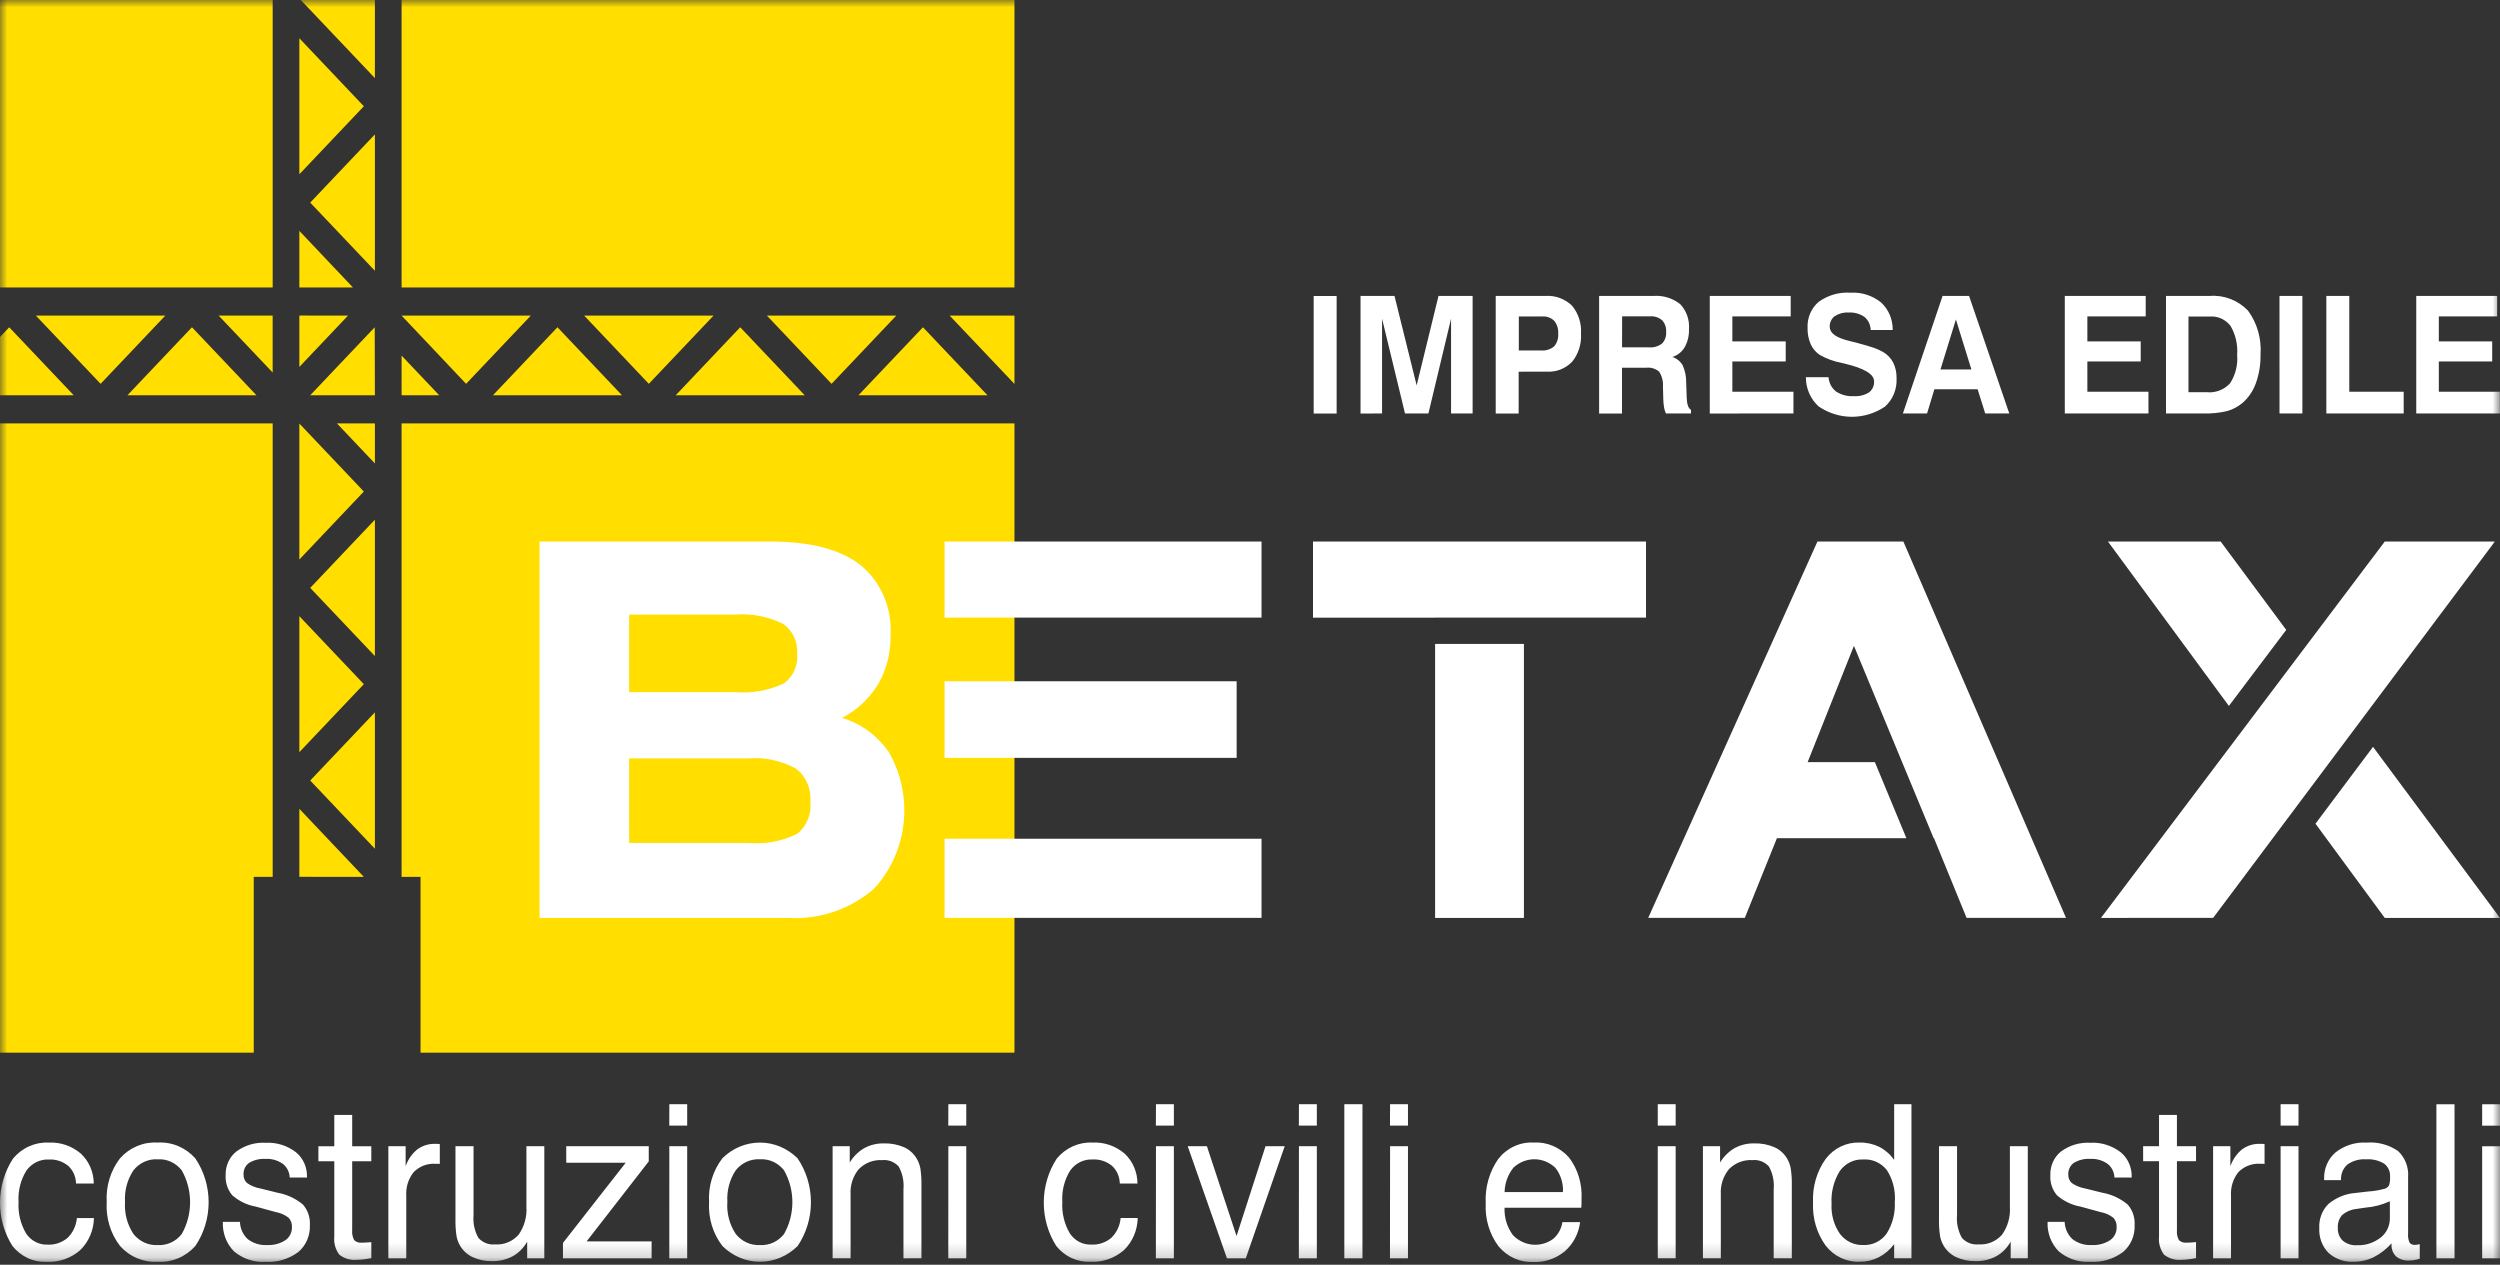 <svg width="170" height="86" viewBox="0 0 170 86" fill="none" xmlns="http://www.w3.org/2000/svg">
<rect x="0" y="0" width="170" height="86" fill="#333333" stroke="none"/>
<mask id="mask0_513_431" style="mask-type:luminance" maskUnits="userSpaceOnUse" x="0" y="0" width="170" height="86">
<path d="M170 0H0V85.816H170V0Z" fill="white"/>
</mask>
<g mask="url(#mask0_513_431)">
<path fill-rule="evenodd" clip-rule="evenodd" d="M39.722 21.46L44.12 26.1L48.52 21.463L39.722 21.46ZM33.522 26.876H42.293L37.907 22.253L33.522 26.876ZM8.668 26.876H17.439L13.053 22.253L8.668 26.876ZM52.149 21.46L56.547 26.1L60.946 21.463H52.149V21.46ZM50.334 22.253L45.949 26.876H54.72L50.334 22.253ZM62.761 22.253L58.376 26.876H67.147L62.761 22.253ZM6.841 26.1L11.239 21.463H2.441L6.841 26.1ZM25.493 48.439L21.095 53.076L25.493 57.714V48.439ZM25.493 35.339L21.095 39.976L25.493 44.613V35.339ZM22.558 25.334L21.095 26.877H25.493L25.481 22.254L22.558 25.334ZM25.493 9.139L21.095 13.777L25.493 18.414V9.139ZM20.356 41.9V51.147L24.741 46.523L20.356 41.9ZM20.356 28.8V38.047L24.741 33.424L20.356 28.8ZM20.356 21.458V24.95L23.665 21.461L20.356 21.458ZM20.356 2.601V11.85L24.741 7.226L20.356 2.601ZM27.308 24.18V26.88H29.869L27.308 24.18ZM27.308 21.461L31.694 26.1L36.093 21.463L27.308 21.461ZM18.541 25.333V21.46H14.868L18.541 25.333ZM20.356 19.548H24L20.356 15.7V19.548ZM25.493 28.79H22.909L25.493 31.514V28.79ZM24.741 59.627L20.356 55V59.624L24.741 59.627ZM0 26.876V22.914L0.627 22.254L5.013 26.877L0 26.876ZM17.254 71.583H0V28.789H18.542V39.962L18.529 39.976L18.542 39.99V59.626H17.254V71.583ZM68.983 28.789V71.583H28.596V59.626H27.308V28.789H68.983ZM68.983 21.46V26.107L64.575 21.46H68.983ZM0 0H68.983V19.548H27.308V0H25.493V5.313L20.453 0H18.542V19.548H0V0Z" fill="#FFDE00"/>
<path d="M49.968 41.791H42.78V47.065H49.969C51.109 47.164 52.255 46.961 53.302 46.475C53.611 46.255 53.858 45.951 54.016 45.596C54.175 45.24 54.239 44.846 54.203 44.455C54.233 44.053 54.158 43.65 53.986 43.29C53.814 42.929 53.552 42.625 53.228 42.411C52.208 41.918 51.087 41.705 49.968 41.791ZM143.341 36.824H151.006L155.464 42.833L151.564 48.004L143.341 36.824ZM112.078 62.415L123.586 36.824H129.429L140.489 62.415H133.727L131.513 56.999H131.488L126.067 43.917L122.919 51.825H127.492L129.636 56.999H120.83L118.648 62.415H112.078ZM64.23 57.034H85.784V62.414H64.23V57.034ZM64.23 36.824H85.784V41.998H64.23V36.824ZM64.23 46.324H84.092V51.533H64.23V46.324ZM103.627 62.418H97.587V43.787H103.627V62.418ZM97.587 42.001H89.284V36.824H111.929V41.998H97.587V42.001ZM161.365 50.786L169.997 62.418H162.164L157.453 56.012L161.365 50.786ZM142.867 62.418L162.165 36.824H169.651L150.495 62.415L142.867 62.418ZM42.782 57.318H50.872C52.022 57.425 53.178 57.209 54.222 56.692C54.534 56.439 54.779 56.106 54.934 55.724C55.089 55.343 55.149 54.926 55.108 54.513C55.142 54.08 55.07 53.645 54.897 53.251C54.724 52.856 54.457 52.516 54.122 52.263C53.121 51.719 51.996 51.48 50.873 51.572H42.78L42.782 57.318ZM36.692 62.418V36.824H52.385C55.108 36.824 57.151 37.357 58.514 38.424C59.2 38.984 59.746 39.713 60.103 40.547C60.459 41.381 60.616 42.295 60.559 43.208C60.581 44.369 60.292 45.513 59.724 46.508C59.118 47.501 58.265 48.299 57.258 48.817C58.53 49.193 59.646 50.005 60.429 51.126C61.276 52.58 61.633 54.292 61.446 55.987C61.258 57.682 60.535 59.261 59.393 60.47C57.758 61.853 55.693 62.547 53.6 62.419L36.692 62.418Z" fill="white"/>
<path d="M5.171 80.481C5.166 80.251 5.116 80.025 5.024 79.817C4.931 79.609 4.799 79.424 4.634 79.273C4.257 78.97 3.789 78.819 3.315 78.848C3.024 78.833 2.733 78.894 2.469 79.024C2.204 79.155 1.974 79.351 1.798 79.597C1.404 80.228 1.216 80.978 1.261 81.732C1.217 82.487 1.397 83.237 1.777 83.879C1.941 84.124 2.16 84.322 2.416 84.454C2.671 84.586 2.954 84.648 3.238 84.635C3.729 84.662 4.213 84.497 4.597 84.173C4.958 83.822 5.183 83.342 5.228 82.827H6.388C6.379 83.239 6.292 83.646 6.131 84.021C5.969 84.397 5.738 84.735 5.45 85.014C4.813 85.565 4.003 85.846 3.18 85.801C2.739 85.823 2.299 85.739 1.895 85.553C1.491 85.367 1.132 85.085 0.848 84.729C0.289 83.848 -0.006 82.811 0 81.751C0.007 80.691 0.315 79.658 0.885 78.785C1.187 78.422 1.563 78.135 1.984 77.947C2.406 77.758 2.863 77.673 3.32 77.697C4.11 77.657 4.887 77.924 5.502 78.448C5.775 78.703 5.994 79.016 6.145 79.367C6.296 79.717 6.374 80.097 6.376 80.482L5.171 80.481ZM8.501 81.744C8.451 82.515 8.655 83.281 9.077 83.913C9.278 84.165 9.531 84.364 9.818 84.495C10.104 84.625 10.416 84.683 10.727 84.664C11.036 84.683 11.345 84.625 11.628 84.495C11.912 84.364 12.162 84.165 12.359 83.913C12.73 83.259 12.926 82.511 12.926 81.749C12.926 80.986 12.73 80.238 12.359 79.584C12.162 79.332 11.912 79.133 11.628 79.002C11.345 78.872 11.036 78.814 10.727 78.833C10.415 78.813 10.104 78.871 9.817 79C9.53 79.13 9.276 79.329 9.075 79.581C8.654 80.211 8.452 80.974 8.501 81.743M7.256 81.743C7.193 80.664 7.517 79.6 8.164 78.762C8.489 78.399 8.886 78.115 9.326 77.931C9.767 77.746 10.24 77.666 10.713 77.695C11.188 77.665 11.663 77.745 12.105 77.928C12.547 78.112 12.946 78.396 13.274 78.759C13.867 79.629 14.186 80.673 14.187 81.745C14.188 82.816 13.87 83.861 13.279 84.732C12.954 85.095 12.557 85.379 12.116 85.563C11.676 85.747 11.203 85.827 10.73 85.798C10.255 85.828 9.78 85.748 9.338 85.564C8.895 85.381 8.496 85.097 8.169 84.734C7.517 83.894 7.191 82.824 7.256 81.741M15.151 83.087H16.316C16.324 83.311 16.375 83.531 16.466 83.733C16.558 83.936 16.688 84.116 16.849 84.263C17.23 84.553 17.695 84.694 18.164 84.663C18.597 84.687 19.026 84.575 19.398 84.34C19.54 84.246 19.656 84.115 19.736 83.96C19.815 83.805 19.855 83.63 19.852 83.454C19.86 83.336 19.844 83.217 19.805 83.106C19.767 82.994 19.706 82.892 19.628 82.807C19.369 82.608 19.069 82.475 18.752 82.421L17.393 82.049C16.805 81.945 16.253 81.679 15.794 81.279C15.636 81.094 15.515 80.877 15.438 80.642C15.361 80.406 15.329 80.157 15.344 79.909C15.334 79.6 15.394 79.292 15.521 79.013C15.647 78.733 15.835 78.49 16.07 78.303C16.652 77.876 17.354 77.667 18.062 77.71C18.795 77.669 19.519 77.893 20.116 78.344C20.362 78.543 20.559 78.801 20.691 79.097C20.823 79.392 20.886 79.717 20.875 80.044V80.073H19.7C19.694 79.889 19.648 79.709 19.566 79.547C19.483 79.385 19.367 79.244 19.226 79.136C18.881 78.898 18.472 78.782 18.06 78.806C17.67 78.779 17.28 78.873 16.94 79.075C16.816 79.161 16.717 79.279 16.65 79.418C16.584 79.557 16.552 79.712 16.56 79.867C16.556 79.977 16.575 80.086 16.616 80.186C16.657 80.287 16.72 80.376 16.799 80.447C17.07 80.634 17.376 80.759 17.696 80.814L18.873 81.106C19.502 81.216 20.095 81.491 20.596 81.906C20.761 82.092 20.889 82.311 20.97 82.55C21.052 82.79 21.086 83.044 21.071 83.298C21.087 83.65 21.024 84.001 20.886 84.322C20.748 84.643 20.54 84.925 20.278 85.144C19.63 85.62 18.848 85.852 18.059 85.802C17.289 85.855 16.527 85.605 15.921 85.102C15.663 84.844 15.461 84.531 15.329 84.183C15.197 83.836 15.137 83.462 15.153 83.088M23.949 83.647C23.924 83.885 23.973 84.125 24.087 84.332C24.156 84.397 24.237 84.446 24.325 84.475C24.413 84.505 24.505 84.514 24.597 84.502C24.668 84.502 24.753 84.502 24.855 84.495C24.956 84.488 25.087 84.481 25.25 84.466V85.554C25.047 85.593 24.87 85.62 24.705 85.639C24.563 85.657 24.42 85.667 24.276 85.668C23.849 85.713 23.421 85.59 23.075 85.321C22.811 84.972 22.687 84.526 22.732 84.082V78.964H21.651V77.944H22.732V75.816H23.949V77.944H25.249V78.964H23.949V83.647ZM26.408 85.566V77.943H27.583V79.308C27.737 78.855 28.011 78.457 28.372 78.162C28.728 77.901 29.155 77.768 29.588 77.783C29.678 77.783 29.745 77.783 29.785 77.783C29.826 77.786 29.867 77.792 29.907 77.802V79.15C29.875 79.145 29.841 79.14 29.799 79.138C29.757 79.136 29.698 79.138 29.617 79.138C29.347 79.119 29.076 79.158 28.821 79.254C28.566 79.351 28.332 79.501 28.135 79.697C27.77 80.148 27.587 80.732 27.626 81.324V85.566H26.408ZM32.201 77.943V82.62C32.151 83.165 32.269 83.712 32.535 84.182C32.679 84.341 32.856 84.462 33.052 84.538C33.248 84.614 33.457 84.641 33.665 84.619C33.959 84.641 34.255 84.595 34.531 84.482C34.806 84.37 35.054 84.194 35.258 83.968C35.652 83.418 35.843 82.736 35.796 82.049V77.943H37.013V85.566H35.848V84.429C35.616 84.85 35.278 85.194 34.87 85.422C34.434 85.654 33.949 85.769 33.46 85.757C33.008 85.768 32.559 85.676 32.144 85.487C31.794 85.325 31.496 85.057 31.29 84.717C31.172 84.518 31.089 84.298 31.046 84.068C30.987 83.676 30.962 83.279 30.972 82.882V77.943H32.201ZM44.115 77.943V78.976L39.889 84.415H44.31V85.566H38.281V84.519L42.55 79.065H38.505V77.943H44.115ZM45.514 75.086H46.729V76.543H45.512L45.514 75.086ZM45.514 77.943H46.729V85.566H45.512L45.514 77.943ZM49.458 81.743C49.408 82.514 49.611 83.28 50.033 83.912C50.234 84.164 50.487 84.363 50.774 84.493C51.06 84.624 51.371 84.682 51.683 84.663C51.992 84.682 52.301 84.624 52.584 84.494C52.868 84.363 53.118 84.164 53.315 83.912C53.686 83.258 53.882 82.51 53.882 81.748C53.882 80.985 53.686 80.237 53.315 79.583C53.118 79.331 52.868 79.132 52.584 79.001C52.301 78.871 51.992 78.813 51.683 78.832C51.371 78.812 51.059 78.87 50.773 78.999C50.486 79.129 50.231 79.328 50.03 79.58C49.612 80.211 49.411 80.974 49.461 81.742M48.217 81.742C48.153 80.663 48.477 79.599 49.124 78.761C49.816 78.076 50.729 77.695 51.678 77.695C52.626 77.695 53.539 78.076 54.231 78.761C54.824 79.631 55.143 80.675 55.144 81.747C55.145 82.818 54.827 83.863 54.236 84.734C53.544 85.418 52.631 85.799 51.682 85.799C50.734 85.799 49.821 85.418 49.129 84.734C48.478 83.894 48.152 82.824 48.217 81.741M61.435 85.565V80.874C61.484 80.332 61.37 79.788 61.108 79.319C60.964 79.162 60.788 79.042 60.593 78.968C60.399 78.893 60.191 78.866 59.985 78.889C59.696 78.87 59.406 78.914 59.134 79.019C58.861 79.123 58.612 79.286 58.402 79.496C58.205 79.73 58.053 80.004 57.957 80.3C57.86 80.597 57.82 80.91 57.84 81.223V85.564H56.618V77.941H57.782V79.051C58.028 78.642 58.369 78.305 58.772 78.072C59.183 77.851 59.639 77.741 60.1 77.751C60.571 77.737 61.039 77.825 61.476 78.011C61.757 78.135 62.005 78.331 62.198 78.58C62.391 78.829 62.523 79.124 62.584 79.439C62.642 79.831 62.667 80.227 62.658 80.624V85.563L61.435 85.565ZM64.488 75.085H65.706V76.542H64.483L64.488 75.085ZM64.488 77.942H65.706V85.565H64.483L64.488 77.942ZM76.147 80.478C76.142 80.248 76.092 80.022 76 79.814C75.907 79.606 75.775 79.421 75.61 79.27C75.233 78.967 74.765 78.816 74.291 78.845C74 78.83 73.709 78.891 73.445 79.021C73.18 79.152 72.95 79.348 72.774 79.594C72.38 80.225 72.191 80.975 72.237 81.729C72.193 82.484 72.373 83.234 72.753 83.876C72.917 84.121 73.136 84.319 73.392 84.451C73.647 84.583 73.93 84.645 74.214 84.632C74.705 84.659 75.189 84.494 75.573 84.17C75.934 83.819 76.159 83.339 76.204 82.824H77.365C77.356 83.236 77.269 83.642 77.107 84.018C76.946 84.394 76.715 84.732 76.427 85.011C75.79 85.562 74.98 85.843 74.157 85.798C73.716 85.82 73.276 85.735 72.872 85.549C72.467 85.363 72.109 85.081 71.825 84.725C71.266 83.844 70.971 82.807 70.977 81.747C70.984 80.687 71.292 79.654 71.862 78.781C72.164 78.419 72.539 78.133 72.96 77.945C73.381 77.757 73.837 77.671 74.293 77.695C75.083 77.655 75.86 77.922 76.475 78.446C76.748 78.701 76.967 79.014 77.118 79.365C77.268 79.715 77.347 80.095 77.348 80.48L76.147 80.478ZM78.606 75.085H79.823V76.542H78.599L78.606 75.085ZM78.606 77.942H79.823V85.565H78.599L78.606 77.942ZM83.433 85.565L80.765 77.942H82.069L84.085 84.049L86.055 77.942H87.36L84.712 85.568L83.433 85.565ZM88.328 75.085H89.545V76.542H88.322L88.328 75.085ZM88.328 77.942H89.545V85.565H88.322L88.328 77.942ZM91.414 75.085H92.647V85.565H91.414V75.085ZM94.525 75.085H95.742V76.542H94.518L94.525 75.085ZM94.525 77.942H95.742V85.565H94.518L94.525 77.942ZM102.312 81.061H106.28C106.313 80.462 106.129 79.873 105.766 79.411C105.376 79.039 104.869 78.832 104.342 78.83C103.816 78.829 103.308 79.032 102.915 79.401C102.539 79.865 102.326 80.45 102.312 81.06M106.246 83.105H107.449C107.35 83.882 106.978 84.591 106.405 85.09C105.8 85.589 105.046 85.846 104.278 85.816C103.831 85.838 103.385 85.754 102.974 85.569C102.562 85.384 102.195 85.104 101.9 84.749C101.284 83.923 100.974 82.888 101.029 81.839C100.968 80.748 101.274 79.669 101.894 78.793C102.183 78.428 102.549 78.139 102.963 77.949C103.376 77.758 103.826 77.67 104.277 77.693C104.724 77.665 105.172 77.741 105.589 77.916C106.006 78.091 106.381 78.36 106.689 78.704C107.301 79.509 107.605 80.526 107.543 81.556C107.543 81.712 107.543 81.828 107.543 81.903C107.543 81.978 107.533 82.053 107.527 82.124H102.309C102.282 82.797 102.484 83.457 102.878 83.987C103.235 84.36 103.705 84.59 104.206 84.636C104.707 84.683 105.207 84.543 105.621 84.242C105.954 83.955 106.176 83.549 106.245 83.101M112.728 75.084H113.945V76.541H112.728V75.084ZM112.728 77.941H113.945V85.564H112.728V77.941ZM120.611 85.564V80.873C120.66 80.331 120.546 79.787 120.284 79.318C120.14 79.161 119.964 79.041 119.77 78.967C119.575 78.892 119.367 78.865 119.161 78.888C118.872 78.869 118.582 78.913 118.31 79.018C118.037 79.122 117.788 79.285 117.578 79.495C117.381 79.729 117.229 80.003 117.133 80.299C117.036 80.596 116.996 80.909 117.016 81.222V85.563H115.799V77.94H116.965V79.05C117.212 78.641 117.553 78.304 117.957 78.071C118.367 77.85 118.824 77.74 119.285 77.75C119.755 77.736 120.224 77.824 120.66 78.01C121.018 78.167 121.321 78.439 121.524 78.787C121.642 78.987 121.725 79.207 121.769 79.438C121.828 79.83 121.853 80.226 121.843 80.623V85.562L120.611 85.564ZM128.85 81.699C128.901 80.943 128.709 80.191 128.306 79.564C128.11 79.319 127.862 79.126 127.581 79.001C127.301 78.876 126.997 78.823 126.693 78.845C126.388 78.829 126.083 78.893 125.806 79.03C125.529 79.167 125.289 79.374 125.105 79.632C124.696 80.292 124.499 81.075 124.546 81.862C124.505 82.595 124.709 83.32 125.122 83.912C125.312 84.158 125.554 84.354 125.829 84.484C126.104 84.614 126.404 84.674 126.705 84.66C127.008 84.676 127.309 84.615 127.585 84.481C127.86 84.347 128.1 84.145 128.285 83.892C128.695 83.246 128.892 82.475 128.845 81.699M129.979 75.084V85.564H128.803V84.604C128.519 84.98 128.159 85.285 127.75 85.498C127.346 85.701 126.903 85.803 126.455 85.798C126.017 85.816 125.581 85.726 125.18 85.537C124.78 85.347 124.427 85.062 124.148 84.705C123.54 83.868 123.235 82.83 123.287 81.777C123.234 80.708 123.54 79.653 124.151 78.799C124.428 78.439 124.78 78.152 125.18 77.96C125.58 77.769 126.016 77.677 126.455 77.694C126.917 77.684 127.374 77.785 127.794 77.988C128.193 78.194 128.539 78.498 128.803 78.875V75.085L129.979 75.084ZM133.079 77.941V82.618C133.029 83.163 133.146 83.71 133.413 84.18C133.557 84.339 133.733 84.46 133.929 84.536C134.125 84.612 134.334 84.639 134.541 84.617C134.836 84.64 135.132 84.593 135.407 84.48C135.682 84.368 135.93 84.192 136.133 83.966C136.528 83.417 136.72 82.734 136.673 82.047V77.941H137.89V85.564H136.727V84.429C136.496 84.85 136.157 85.194 135.75 85.422C135.313 85.654 134.829 85.769 134.34 85.757C133.888 85.768 133.44 85.676 133.025 85.487C132.674 85.325 132.377 85.057 132.171 84.717C132.053 84.518 131.97 84.298 131.926 84.068C131.867 83.676 131.842 83.279 131.852 82.882V77.943L133.079 77.941ZM139.229 83.086H140.396C140.404 83.31 140.455 83.53 140.546 83.732C140.638 83.935 140.768 84.115 140.928 84.262C141.31 84.552 141.775 84.693 142.244 84.662C142.677 84.686 143.106 84.574 143.477 84.339C143.619 84.245 143.736 84.114 143.815 83.959C143.895 83.804 143.935 83.629 143.931 83.453C143.939 83.335 143.923 83.216 143.884 83.104C143.845 82.993 143.785 82.891 143.707 82.806C143.448 82.607 143.148 82.475 142.831 82.42L141.472 82.048C140.884 81.943 140.333 81.678 139.873 81.278C139.715 81.093 139.594 80.876 139.517 80.641C139.44 80.406 139.408 80.156 139.423 79.908C139.413 79.599 139.473 79.291 139.6 79.011C139.726 78.732 139.914 78.489 140.149 78.302C140.731 77.875 141.433 77.666 142.141 77.709C142.874 77.668 143.598 77.892 144.195 78.343C144.441 78.542 144.638 78.8 144.77 79.096C144.902 79.391 144.965 79.716 144.954 80.043V80.072H143.783C143.777 79.888 143.731 79.708 143.648 79.546C143.566 79.383 143.45 79.243 143.309 79.135C142.963 78.897 142.555 78.781 142.143 78.805C141.752 78.778 141.363 78.872 141.022 79.074C140.9 79.16 140.8 79.278 140.734 79.417C140.667 79.556 140.636 79.711 140.643 79.866C140.638 79.975 140.657 80.085 140.699 80.185C140.74 80.286 140.803 80.375 140.882 80.446C141.153 80.633 141.459 80.758 141.778 80.813L142.956 81.105C143.585 81.215 144.178 81.49 144.679 81.905C144.844 82.091 144.971 82.31 145.053 82.549C145.134 82.789 145.169 83.043 145.154 83.297C145.17 83.649 145.107 84 144.969 84.321C144.831 84.642 144.622 84.924 144.361 85.143C143.712 85.62 142.93 85.851 142.141 85.801C141.371 85.853 140.609 85.604 140.003 85.101C139.745 84.843 139.543 84.529 139.411 84.182C139.279 83.835 139.219 83.461 139.235 83.087M148.032 83.646C148.007 83.884 148.055 84.124 148.169 84.331C148.238 84.396 148.319 84.445 148.407 84.474C148.494 84.504 148.587 84.513 148.679 84.501C148.75 84.501 148.835 84.501 148.937 84.494C149.038 84.487 149.169 84.48 149.33 84.465V85.553C149.127 85.592 148.951 85.619 148.787 85.638C148.645 85.656 148.501 85.666 148.358 85.667C147.931 85.712 147.503 85.589 147.157 85.32C146.893 84.971 146.769 84.525 146.814 84.081V78.963H145.733V77.943H146.814V75.815H148.031V77.943H149.33V78.963H148.031L148.032 83.646ZM150.491 85.565V77.942H151.666V79.307C151.82 78.854 152.094 78.456 152.454 78.161C152.811 77.9 153.237 77.767 153.671 77.782C153.761 77.782 153.828 77.782 153.868 77.782C153.909 77.785 153.95 77.791 153.99 77.801V79.149C153.958 79.144 153.923 79.139 153.882 79.137C153.841 79.135 153.78 79.137 153.7 79.137C153.43 79.118 153.159 79.157 152.904 79.254C152.649 79.35 152.415 79.5 152.218 79.696C151.853 80.147 151.67 80.731 151.709 81.323V85.565H150.491ZM155.081 75.085H156.298V76.542H155.081V75.085ZM155.081 77.942H156.298V85.565H155.081V77.942ZM162.624 84.547C162.28 84.936 161.87 85.254 161.416 85.485C160.992 85.694 160.529 85.801 160.061 85.798C159.432 85.838 158.813 85.621 158.333 85.191C158.121 84.974 157.956 84.712 157.849 84.421C157.742 84.132 157.695 83.821 157.711 83.51C157.695 83.208 157.742 82.906 157.847 82.625C157.952 82.343 158.114 82.089 158.322 81.88C158.855 81.433 159.504 81.168 160.184 81.12L161.044 81.02C161.427 80.997 161.807 80.933 162.178 80.828C162.293 80.791 162.392 80.711 162.455 80.602C162.515 80.409 162.538 80.205 162.524 80.002C162.533 79.831 162.5 79.661 162.429 79.508C162.358 79.354 162.251 79.222 162.118 79.125C161.746 78.904 161.32 78.803 160.894 78.834C160.443 78.8 159.995 78.926 159.619 79.191C159.474 79.319 159.359 79.481 159.284 79.665C159.21 79.849 159.178 80.049 159.19 80.248H158.041V80.19C158.026 79.844 158.088 79.5 158.222 79.183C158.355 78.867 158.557 78.588 158.81 78.368C159.42 77.888 160.171 77.651 160.93 77.697C161.683 77.635 162.434 77.837 163.067 78.271C163.306 78.493 163.492 78.77 163.611 79.082C163.73 79.393 163.778 79.73 163.751 80.064V83.876C163.731 84.092 163.766 84.31 163.853 84.507C163.899 84.559 163.956 84.599 164.02 84.624C164.084 84.649 164.152 84.658 164.219 84.65C164.264 84.65 164.309 84.646 164.353 84.64C164.406 84.633 164.468 84.621 164.543 84.606V85.597C164.415 85.636 164.284 85.666 164.153 85.687C164.049 85.704 163.944 85.713 163.84 85.714C163.514 85.741 163.19 85.642 162.929 85.435C162.823 85.327 162.74 85.196 162.687 85.051C162.635 84.906 162.613 84.75 162.624 84.595L162.624 84.547ZM162.509 81.688C161.979 81.929 161.415 82.075 160.84 82.12C160.561 82.159 160.352 82.188 160.211 82.212C159.863 82.247 159.533 82.391 159.263 82.625C159.16 82.741 159.082 82.878 159.032 83.028C158.982 83.177 158.962 83.336 158.972 83.494C158.963 83.657 158.988 83.821 159.047 83.972C159.105 84.124 159.196 84.259 159.311 84.369C159.587 84.591 159.93 84.7 160.277 84.675C160.853 84.701 161.42 84.517 161.883 84.155C162.081 84.002 162.241 83.802 162.351 83.57C162.46 83.339 162.515 83.083 162.512 82.824L162.509 81.688ZM165.675 75.088H166.908V85.568H165.675V75.088ZM168.787 75.088H170.004V76.545H168.787V75.088ZM168.787 77.945H170.004V85.568H168.787V77.945Z" fill="white"/>
<path d="M164.305 28.116V20.125H169.807V21.514H165.84V23.214H169.469V24.58H165.84V26.636H169.994V28.114L164.305 28.116ZM158.191 28.116V20.125H159.751V26.638H163.451V28.116H158.191ZM155.005 20.125H156.562V28.116H155.006L155.005 20.125ZM147.288 28.116V20.125H150.257C150.733 20.085 151.212 20.153 151.661 20.325C152.11 20.496 152.519 20.766 152.861 21.118C153.492 21.974 153.796 23.048 153.715 24.128C153.727 24.787 153.62 25.443 153.399 26.06C153.211 26.585 152.895 27.049 152.483 27.405C152.178 27.659 151.827 27.845 151.452 27.951C150.923 28.077 150.381 28.132 149.839 28.116H147.288ZM148.816 26.671H150.068C150.355 26.7 150.646 26.66 150.918 26.557C151.19 26.453 151.436 26.287 151.64 26.071C152.012 25.502 152.184 24.814 152.127 24.126C152.178 23.435 152.019 22.745 151.674 22.155C151.503 21.938 151.285 21.767 151.039 21.657C150.792 21.547 150.524 21.502 150.257 21.525H148.816V26.671ZM140.406 28.116V20.125H145.908V21.514H141.941V23.214H145.568V24.58H141.941V26.636H146.095V28.114L140.406 28.116ZM132.095 20.125H133.897L136.631 28.116H134.994L134.479 26.471H131.538L131.039 28.116H129.396L132.095 20.125ZM133.002 21.725L131.951 25.125H134.056L133.002 21.725ZM122.798 25.648H124.338C124.353 25.839 124.406 26.024 124.494 26.192C124.582 26.36 124.702 26.506 124.847 26.621C125.214 26.856 125.64 26.967 126.068 26.938C126.426 26.963 126.783 26.875 127.093 26.683C127.206 26.599 127.297 26.486 127.358 26.354C127.418 26.223 127.445 26.077 127.437 25.931C127.437 25.446 126.777 25.046 125.456 24.731L125.41 24.72L125.25 24.68C124.721 24.584 124.21 24.399 123.738 24.13C123.472 23.952 123.26 23.699 123.126 23.4C122.978 23.06 122.906 22.689 122.915 22.316C122.896 21.976 122.955 21.637 123.086 21.326C123.217 21.014 123.416 20.741 123.667 20.527C124.304 20.069 125.068 19.85 125.837 19.904C126.582 19.857 127.318 20.092 127.913 20.567C128.166 20.8 128.368 21.088 128.504 21.411C128.64 21.734 128.708 22.084 128.703 22.438H127.206C127.202 22.267 127.162 22.099 127.089 21.945C127.016 21.792 126.912 21.658 126.785 21.552C126.463 21.331 126.082 21.226 125.698 21.252C125.367 21.23 125.036 21.318 124.754 21.504C124.646 21.585 124.559 21.694 124.501 21.82C124.443 21.946 124.416 22.085 124.422 22.225C124.422 22.647 124.853 22.963 125.714 23.173L126.259 23.31C126.812 23.459 127.205 23.574 127.436 23.656C127.645 23.73 127.847 23.822 128.041 23.932C128.333 24.096 128.574 24.346 128.735 24.651C128.897 24.982 128.977 25.352 128.966 25.724C128.985 26.089 128.923 26.454 128.784 26.79C128.646 27.126 128.435 27.422 128.169 27.657C127.496 28.107 126.716 28.344 125.919 28.342C125.123 28.339 124.344 28.096 123.674 27.642C123.399 27.398 123.179 27.093 123.028 26.75C122.876 26.406 122.799 26.032 122.799 25.653M116.265 28.12V20.125H121.767V21.514H117.8V23.214H121.429V24.58H117.8V26.636H121.954V28.114L116.265 28.12ZM108.74 28.12V20.125H112.42C113.074 20.07 113.726 20.267 114.253 20.68C114.464 20.902 114.627 21.17 114.731 21.465C114.834 21.76 114.875 22.075 114.851 22.388C114.866 22.815 114.765 23.238 114.56 23.607C114.368 23.931 114.069 24.169 113.721 24.274C114.012 24.366 114.261 24.567 114.422 24.839C114.586 25.209 114.668 25.614 114.661 26.023L114.693 26.968V27.001C114.704 27.479 114.802 27.768 114.988 27.87V28.114H113.281C113.221 27.983 113.178 27.843 113.155 27.699C113.124 27.504 113.106 27.308 113.102 27.11L113.081 26.267C113.104 25.912 113.01 25.558 112.816 25.267C112.572 25.064 112.262 24.97 111.953 25.006H110.297V28.118L108.74 28.12ZM110.3 23.62H112.135C112.447 23.647 112.758 23.557 113.013 23.366C113.114 23.263 113.192 23.138 113.241 23C113.29 22.861 113.31 22.713 113.298 22.566C113.308 22.422 113.288 22.277 113.241 22.142C113.195 22.006 113.121 21.883 113.026 21.779C112.797 21.583 112.505 21.487 112.211 21.511H110.304L110.3 23.62ZM103.269 25.276V28.121H101.709V20.125H105.082C105.41 20.1 105.739 20.145 106.05 20.258C106.361 20.37 106.647 20.547 106.892 20.779C107.11 21.039 107.277 21.342 107.383 21.671C107.488 22 107.531 22.348 107.508 22.694C107.551 23.388 107.334 24.072 106.904 24.6C106.678 24.832 106.408 25.012 106.112 25.128C105.816 25.244 105.5 25.292 105.184 25.271L103.269 25.276ZM103.28 23.831H104.789C105.108 23.861 105.426 23.763 105.68 23.557C105.781 23.438 105.858 23.298 105.906 23.147C105.954 22.995 105.971 22.834 105.957 22.675C105.979 22.361 105.881 22.05 105.685 21.812C105.575 21.708 105.447 21.628 105.307 21.578C105.167 21.528 105.02 21.508 104.872 21.519H103.28L103.28 23.831ZM92.516 28.121V20.125H94.826L96.332 26.206L97.818 20.125H100.138V28.116H98.672V21.672L97.132 28.116H95.541L93.98 21.672V28.116L92.516 28.121ZM89.33 20.13H90.891V28.121H89.33V20.13Z" fill="white"/>
</g>
</svg>
